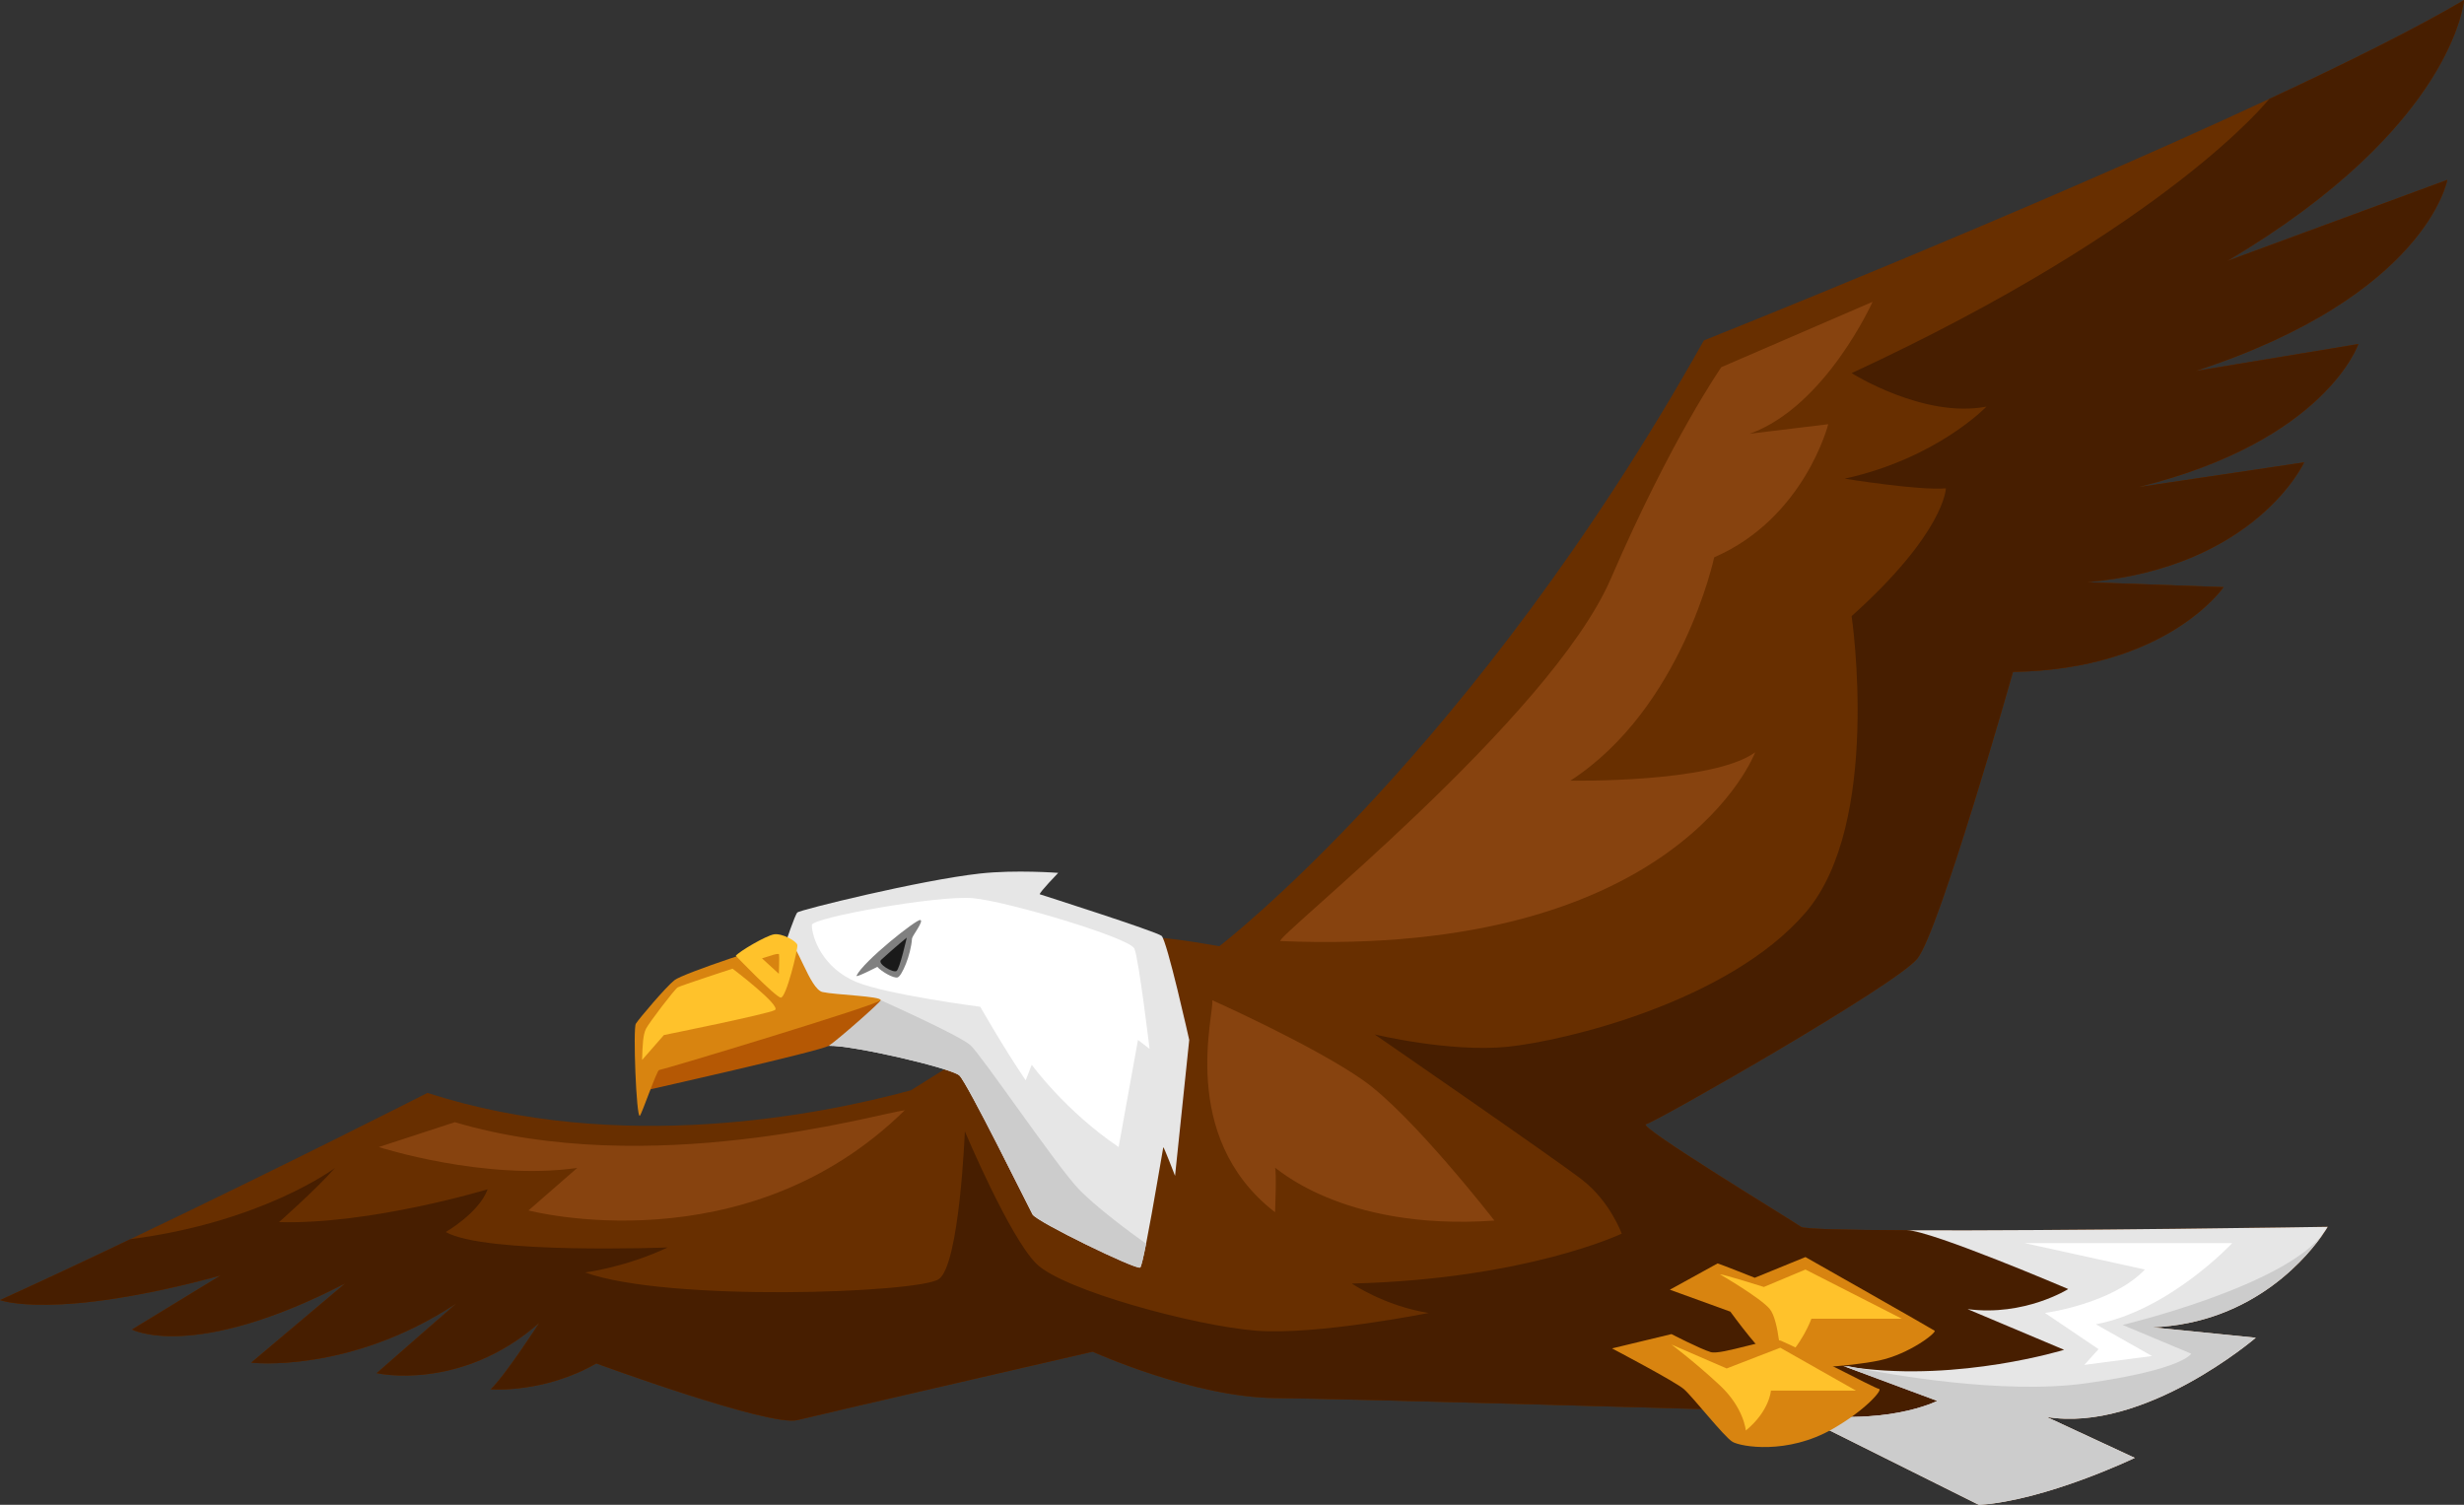 <?xml version="1.0" encoding="UTF-8"?><svg xmlns="http://www.w3.org/2000/svg" xmlns:xlink="http://www.w3.org/1999/xlink" height="768.3" preserveAspectRatio="xMidYMid meet" version="1.0" viewBox="78.0 115.8 1258.0 768.3" width="1258.0" zoomAndPan="magnify"><rect x="78.0" y="115.8" width="1258.0" height="768.3" fill="#333333" stroke="none"/><g><g id="change1_1"><path d="M 1215.238 248.98 L 1327.5 207.617 C 1327.5 207.617 1316.969 266.672 1199.102 305.176 L 1282.078 291.438 C 1282.078 291.438 1265.43 340.824 1170.02 364.43 L 1254.398 351.852 C 1254.398 351.852 1229.93 405.391 1143.648 413.051 L 1213.262 415.562 C 1213.262 415.562 1184.629 457.672 1105.75 458.855 C 1105.75 458.855 1068.078 591.516 1056.891 605.254 C 1045.691 618.992 923.098 688.816 918.363 689.781 C 913.633 690.746 991.555 738.043 997.508 742.156 C 999.164 743.301 1020.641 743.793 1050.828 743.922 L 1051.102 743.922 C 1129.578 744.305 1266.43 742.156 1266.43 742.156 C 1266.43 742.156 1238.66 791.105 1176.719 793.473 L 1229.691 798.785 C 1229.691 798.785 1172.879 847.504 1122.922 839.238 L 1167.93 860.129 C 1167.93 860.129 1122.871 881.785 1088.391 884.152 L 992.938 836.562 C 992.938 836.562 988.516 836.438 980.801 836.219 C 933.852 834.836 764.867 829.961 728.984 829.594 C 687.199 829.176 635.867 805.922 635.867 805.922 C 635.867 805.922 499.328 837.328 485.117 840.859 C 470.906 844.391 382.445 811.926 382.445 811.926 C 355.551 827.355 328.508 825.117 328.508 825.117 C 335.461 818.695 352.73 792.109 353.258 791.27 C 313.094 826.609 270.293 816.875 270.293 816.875 L 310.855 781.391 C 256.117 817.402 206.219 811.523 206.219 811.523 L 254.133 771.125 C 176.594 811.16 145.367 794.602 145.367 794.602 L 190.426 767.105 C 105.426 790.105 78 779.57 78 779.57 C 99.602 769.742 122.293 759.098 144.531 748.469 C 223.145 710.965 296.242 673.785 296.242 673.785 C 394.293 705.504 497.109 684.961 543.059 672.461 L 667.184 594.754 C 667.641 594.609 668.402 594.574 669.441 594.609 L 671.043 593.609 L 669.605 594.609 C 677.719 594.809 700.523 598.902 700.523 598.902 C 700.523 598.902 830.09 499.801 947.898 289.617 C 947.898 289.617 1112.922 223.887 1236.551 166.312 C 1276.238 147.84 1311.648 130.207 1336 115.848 C 1336 115.848 1331.23 180.324 1215.238 248.98" fill="#682f00"/></g><g id="change2_1"><path d="M 992.938 836.562 C 992.938 836.562 988.516 836.438 980.801 836.219 C 984.297 835.672 988.316 835.746 992.938 836.562" fill="#e6e6e6"/></g><g id="change3_1"><path d="M 1215.238 248.98 L 1327.5 207.617 C 1327.5 207.617 1316.969 266.672 1199.102 305.176 L 1282.078 291.438 C 1282.078 291.438 1265.43 340.824 1170.02 364.43 L 1254.398 351.852 C 1254.398 351.852 1229.93 405.391 1143.648 413.051 L 1213.262 415.562 C 1213.262 415.562 1184.629 457.672 1105.75 458.855 C 1105.75 458.855 1068.078 591.516 1056.891 605.254 C 1045.691 618.992 923.098 688.816 918.363 689.781 C 913.633 690.746 991.555 738.043 997.508 742.156 C 999.164 743.301 1020.641 743.793 1050.828 743.922 L 1051.102 743.922 C 1129.578 744.305 1266.43 742.156 1266.43 742.156 C 1266.43 742.156 1238.66 791.105 1176.719 793.473 L 1229.691 798.785 C 1229.691 798.785 1172.879 847.504 1122.922 839.238 L 1167.93 860.129 C 1167.93 860.129 1122.871 881.785 1088.391 884.152 L 992.938 836.562 C 992.938 836.562 988.516 836.438 980.801 836.219 C 933.852 834.836 764.867 829.961 728.984 829.594 C 687.199 829.176 635.867 805.922 635.867 805.922 C 635.867 805.922 499.328 837.328 485.117 840.859 C 470.906 844.391 382.445 811.926 382.445 811.926 C 355.551 827.355 328.508 825.117 328.508 825.117 C 335.461 818.695 352.73 792.109 353.258 791.27 C 313.094 826.609 270.293 816.875 270.293 816.875 L 310.855 781.391 C 256.117 817.402 206.219 811.523 206.219 811.523 L 254.133 771.125 C 176.594 811.16 145.367 794.602 145.367 794.602 L 190.426 767.105 C 105.426 790.105 78 779.57 78 779.57 C 99.602 769.742 122.293 759.098 144.531 748.469 C 212.352 739.734 249.02 712.109 249.02 712.109 C 238.793 723.648 220.449 739.754 220.449 739.754 C 267.473 741.062 326.98 722.992 326.98 722.992 C 322.52 735.094 305.578 744.812 305.578 744.812 C 325.887 756.312 418.879 752.691 418.879 752.691 C 397.148 762.953 376.73 765.449 376.73 765.449 C 418.859 780.699 546.57 775.949 557.234 768.926 C 567.898 761.883 570.609 693.422 570.609 693.422 C 570.609 693.422 593.355 747.344 607.094 760.973 C 620.836 774.621 688.547 792.801 719.41 795.203 C 750.273 797.586 807.414 786.141 807.414 786.141 C 784.797 782.535 768.18 771.125 768.18 771.125 C 857.367 768.871 905.973 745.648 905.973 745.648 C 905.973 745.648 900.059 729.16 885.684 718.078 C 871.305 706.996 779.828 643.926 779.828 643.926 C 779.828 643.926 818.223 653.203 847.648 650.238 C 877.059 647.254 960.855 627.164 999.891 581.652 C 1038.922 536.121 1023.352 430.359 1023.352 430.359 C 1071.039 387.594 1071.48 365.117 1071.48 365.117 C 1057.52 366.32 1019.82 360.188 1019.82 360.188 C 1067.039 349.777 1092.191 323.395 1092.191 323.395 C 1060.141 329.562 1023.352 306.305 1023.352 306.305 C 1185.691 231.074 1236.551 166.312 1236.551 166.312 C 1276.238 147.84 1311.648 130.207 1336 115.848 C 1336 115.848 1331.23 180.324 1215.238 248.98" fill="#471e00"/></g><g id="change2_2"><path d="M 1266.43 742.156 C 1266.27 742.445 1266.102 742.738 1265.922 743.012 C 1265.781 743.23 1265.609 743.484 1265.43 743.793 C 1265.359 743.957 1265.25 744.121 1265.121 744.266 C 1264.961 744.504 1264.789 744.758 1264.59 745.031 C 1257.531 755.531 1229.559 791.453 1176.719 793.473 L 1229.691 798.785 C 1229.691 798.785 1172.879 847.504 1122.922 839.238 L 1167.93 860.129 C 1167.93 860.129 1122.871 881.785 1088.391 884.152 L 992.938 836.562 C 1040.27 844.863 1067.078 831.031 1067.078 831.031 L 1020.539 813.727 L 1018.762 813.07 C 1019.559 813.219 1020.359 813.344 1021.18 813.453 C 1022.621 813.707 1024.059 813.91 1025.488 814.09 C 1025.531 814.109 1025.551 814.109 1025.59 814.109 C 1078.699 821.297 1131.84 804.953 1131.84 804.953 L 1082.539 784.176 C 1111.609 788.012 1133.949 773.93 1133.949 773.93 C 1133.949 773.93 1063.891 743.992 1051.898 743.957 C 1051.629 743.957 1051.352 743.957 1051.102 743.922 C 1129.578 744.305 1266.43 742.156 1266.43 742.156" fill="#e6e6e6"/></g><g id="change4_1"><path d="M 731.785 596.266 C 726.629 596.047 869.48 482.816 900.414 411.238 C 931.352 339.66 956.844 303.25 956.844 303.25 L 1034.039 269.902 C 1034.039 269.902 1010.141 323.25 971.387 337.234 L 1011.422 332.383 C 1011.422 332.383 999.289 380.344 953.188 400.34 C 953.188 400.34 936.812 477.355 879.793 514.359 C 879.793 514.359 952.59 515.715 974.121 499.871 C 974.121 499.871 934.992 604.773 731.785 596.266" fill="#87430f"/></g><g id="change4_2"><path d="M 310.207 688.746 L 271.387 701.438 C 271.387 701.438 325.371 718.789 372.688 712.109 L 347.816 733.801 C 347.816 733.801 458.277 763.008 539.957 682.617 C 524.164 684.855 409.688 718.16 310.207 688.746" fill="#87430f"/></g><g id="change4_3"><path d="M 696.879 626.453 C 698.422 632.035 678.867 696.059 728.984 734.723 C 728.984 734.723 729.824 713.938 728.984 712.109 C 728.145 710.285 761.727 744.496 840.973 738.973 C 840.973 738.973 799.211 685.094 773.988 667.359 C 748.77 649.629 696.879 626.453 696.879 626.453" fill="#87430f"/></g><g id="change5_1"><path d="M 954.926 760.844 C 955.863 761.012 973.887 768.18 973.887 768.18 L 999.77 757.598 C 999.77 757.598 1064.5 794.281 1065.711 795.199 C 1066.922 796.117 1052.648 807.242 1037.328 810.422 C 1022.012 813.602 992.355 815.535 985.66 812.648 C 978.969 809.766 961.434 785.469 961.434 785.469 L 930.551 774.266 L 954.926 760.844" fill="#d88410"/></g><g id="change6_1"><path d="M 956.094 766.395 C 958.043 766.395 978.551 772.867 978.551 772.867 L 999.77 763.969 L 1049.012 789.086 L 1002.82 789.086 C 1002.82 789.086 997.84 802.918 987.344 811.648 C 987.344 811.648 986.418 789.828 981.48 784.027 C 976.543 778.223 956.094 766.395 956.094 766.395" fill="#ffc22b"/></g><g id="change7_1"><path d="M 1176.719 793.473 L 1229.691 798.785 C 1229.691 798.785 1172.879 847.504 1122.922 839.238 L 1167.93 860.129 C 1167.93 860.129 1122.871 881.785 1088.391 884.152 L 992.938 836.562 C 1040.27 844.863 1067.078 831.031 1067.078 831.031 L 1020.539 813.727 L 1021.18 813.453 L 1021.578 813.289 C 1021.578 813.289 1022.961 813.598 1025.488 814.09 C 1025.531 814.109 1025.551 814.109 1025.59 814.109 C 1041.359 817.258 1100.43 828.031 1143.051 822.043 C 1192.641 815.074 1196.73 806.922 1196.73 806.922 L 1161.699 792.254 C 1161.699 792.254 1244.762 772.527 1264.59 745.031 C 1257.531 755.531 1229.559 791.453 1176.719 793.473" fill="#ccc"/></g><g id="change8_1"><path d="M 1111.66 750.473 L 1217.66 750.473 C 1217.66 750.473 1185.82 784.703 1148.059 791.926 L 1176.719 808.121 L 1142.141 812.648 L 1149.422 804.621 L 1122.051 786.137 C 1122.051 786.137 1156.281 781.621 1173.078 763.969 L 1111.66 750.473" fill="#fff"/></g><g id="change2_3"><path d="M 685.164 646.746 L 677.922 716.133 C 677.922 716.133 672.133 701.027 671.914 701.559 C 671.75 701.938 666.676 733.004 663.145 750.801 C 661.777 757.68 660.652 762.574 660.121 762.953 C 658.23 764.32 607.133 739.516 605.164 735.84 C 603.184 732.184 571.828 668.547 567.789 664.871 C 563.73 661.195 514.051 649.512 501.133 649.73 C 497.91 649.785 494.906 646.527 492.23 641.633 C 484.188 626.93 479.02 597.34 479.02 597.34 C 479.02 597.34 483.824 582.926 485.098 581.652 C 486.371 580.379 547.68 565.184 578.359 561.781 C 596.523 559.777 618.27 561.453 618.27 561.453 C 618.27 561.453 608.605 571.461 608.844 572.371 C 608.844 572.371 668.293 591.336 671.043 593.609 C 673.809 595.883 685.164 646.746 685.164 646.746" fill="#e6e6e6"/></g><g id="change8_2"><path d="M 649.121 701.438 L 658.996 646.746 L 664.91 651.297 C 664.91 651.297 659.449 605.613 657.176 600.129 C 654.898 594.645 592.309 575.949 574.68 574.363 C 557.051 572.781 492.473 584.32 492.488 588.059 C 492.512 594.504 498.027 610.051 515.246 617.176 C 530.863 623.637 578.473 629.82 578.473 629.82 C 578.473 629.82 590.754 651.359 601.672 667.359 L 604.754 659.406 C 604.754 659.406 621.73 682.906 649.121 701.438" fill="#fff"/></g><g id="change7_2"><path d="M 663.145 750.801 C 661.777 757.68 660.652 762.574 660.121 762.953 C 658.23 764.32 607.133 739.516 605.164 735.84 C 603.184 732.184 571.828 668.547 567.789 664.871 C 563.73 661.195 514.051 649.512 501.133 649.73 C 497.91 649.785 494.906 646.527 492.23 641.633 C 510.938 633.535 527.629 626.453 527.629 626.453 C 527.629 626.453 567.914 644.414 573.484 649.457 C 579.055 654.48 616.723 709.926 628.113 722.211 C 636.828 731.602 655.027 744.992 663.145 750.801" fill="#ccc"/></g><path d="M 515.293 613.949 C 518.797 606.578 545.949 584.996 547.879 585.504 C 549.809 586.012 543.727 593.621 543.633 594.965 C 543.02 603.602 538.402 614.129 536.312 614.809 C 534.223 615.492 527.934 611.73 525.926 609.434 C 525.926 609.434 514.676 615.25 515.293 613.949" fill="gray"/><g id="change9_1"><path d="M 527.863 605.855 C 525.66 607.879 534.039 612.625 535.707 611.562 C 537.375 610.504 540.949 594.504 540.949 594.504 C 540.949 594.504 534.773 599.52 527.863 605.855" fill="#1a1a1a"/></g><g id="change10_1"><path d="M 407.867 672.449 C 407.867 672.449 496.809 652.473 501.133 649.723 C 505.453 646.973 528.145 627.008 527.629 626.453 C 527.109 625.902 413.328 653.797 413.102 654.594 C 412.871 655.391 407.867 672.449 407.867 672.449" fill="#b55804"/></g><g id="change5_2"><path d="M 527.629 626.453 C 527.336 628.547 416.793 661.898 414.496 662.117 C 413.352 662.227 405.574 684.887 404.648 685.488 C 402.863 686.617 401.117 640.902 402.629 638.465 C 404.117 636.047 417.859 619.812 422.297 616.266 C 426.719 612.699 475.816 596.465 480.297 596.355 C 484.754 596.246 491.359 620.812 497.945 622.289 C 504.535 623.762 527.918 624.379 527.629 626.453" fill="#d88410"/></g><g id="change6_2"><path d="M 453.664 603.785 C 455.316 601.594 469.059 593.52 473.152 592.836 C 477.246 592.152 484.758 596.281 485.098 598.312 C 485.434 600.34 479.371 625.414 476.629 625.137 C 473.883 624.859 453.664 603.785 453.664 603.785" fill="#ffc22b"/></g><g id="change5_3"><path d="M 467.043 605.094 C 470.684 603.98 475.504 602.184 475.734 603.07 C 475.969 603.957 475.645 612.984 475.645 612.984 L 467.043 605.094" fill="#d88410"/></g><g id="change6_3"><path d="M 405.82 656.98 C 406.047 649.191 406.277 643.992 407.867 640.934 C 409.461 637.875 422.426 620.812 424.02 619.902 C 425.609 618.992 451.996 610.352 451.996 610.352 C 451.996 610.352 477.246 629.457 473.605 631.504 C 469.969 633.551 416.969 644.242 416.969 644.242 L 405.82 656.98" fill="#ffc22b"/></g><g id="change5_4"><path d="M 901.023 804.238 L 931.379 796.93 C 931.379 796.93 945.824 804.406 951.371 806.113 C 956.914 807.82 982.148 798.242 987.344 800.363 C 996.242 803.996 1035.23 824.645 1037.328 824.93 C 1039.43 825.215 1030.531 835.703 1013.691 845.336 C 990.367 858.68 966.836 854.395 962.59 851.965 C 958.344 849.539 942.199 828.891 937.711 825.02 C 933.223 821.145 901.023 804.238 901.023 804.238" fill="#d88410"/></g><g id="change6_4"><path d="M 931.379 802.27 L 959.559 814.473 L 986.922 803.891 L 1025.539 825.766 L 982.148 825.766 C 982.148 825.766 981.52 836.152 969.328 846.16 C 969.328 846.16 968.402 834.637 956.094 823.109 C 943.785 811.586 931.379 802.27 931.379 802.27" fill="#ffc22b"/></g></g></svg>